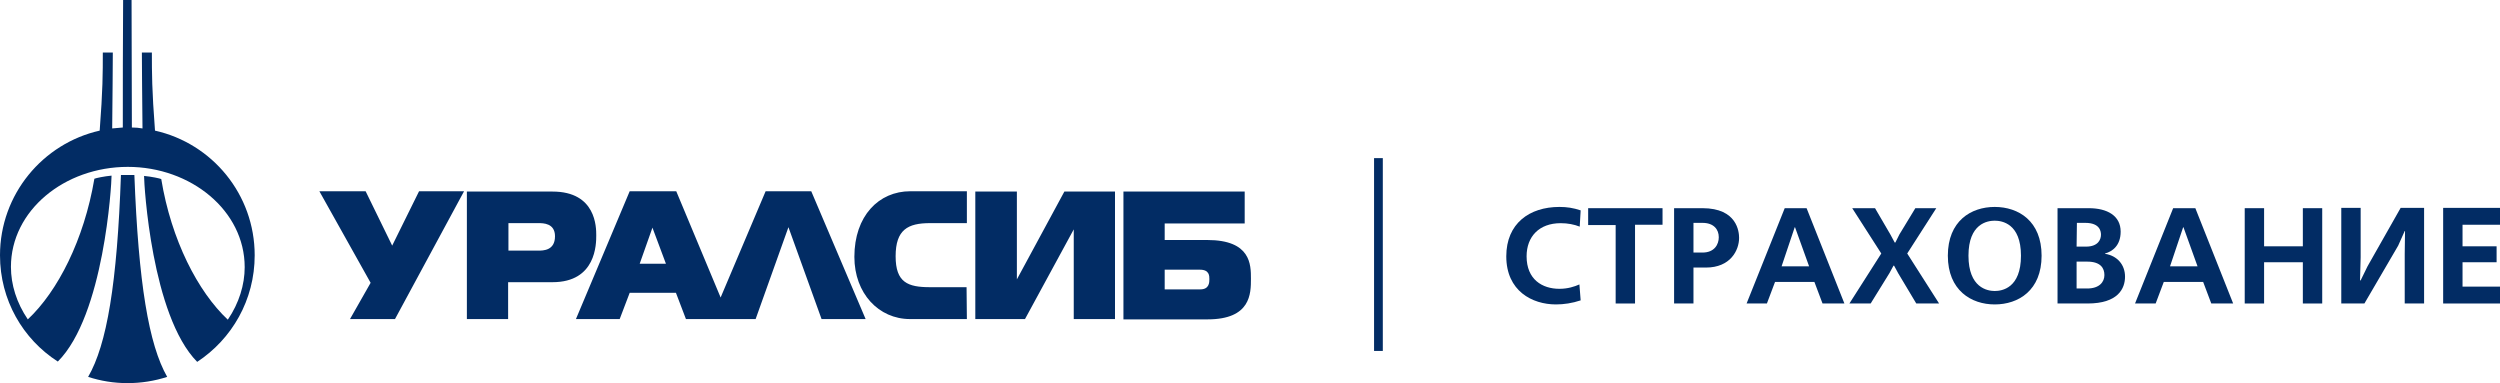<?xml version="1.0" encoding="utf-8"?>
<!-- Generator: Adobe Illustrator 22.0.1, SVG Export Plug-In . SVG Version: 6.00 Build 0)  -->
<svg version="1.1" id="Слой_1" xmlns="http://www.w3.org/2000/svg" xmlns:xlink="http://www.w3.org/1999/xlink" x="0px" y="0px"
	 viewBox="0 0 800 122.6" style="enable-background:new 0 0 800 122.6;" xml:space="preserve">
<style type="text/css">
	.st0{fill:#022C64;}
</style>
<title>00EB3810-E0C5-4D72-AD59-71774F330D07</title>
<desc>Created with sketchtool.</desc>
<g id="Symbols">
	<g id="Хэдер-уровень-2-_x28_белый_x29_">
		<g id="Group-2">
			<g id="logo">
				<path id="Shape" class="st0" d="M356.8,102.1h-13.2V73.4L328,102.1h-15.9V61.3h13.3v28.1l15.2-28.1h16.2L356.8,102.1
					L356.8,102.1z M309.4,102.1h-18.2c-10,0-17.8-8.2-17.8-19.9c0-13.1,7.8-21,17.9-21h18.1v10.2h-11.8c-7.1,0-11,2.1-11,10.6
					c0,8.4,3.9,9.9,11,9.9h11.7L309.4,102.1L309.4,102.1z M126.4,102.1H112l6.6-11.6l-16.4-29.3h14.8l8.5,17.4l8.6-17.4h14.4
					L126.4,102.1z M384.1,92.6c2.9,0,2.9-2.3,2.9-3.3c0-1,0-3-3-3h-11.3v6.3H384.1z M386.3,76.8c14,0,14,7.9,14,12.4
					c0,4.7,0,13-13.9,13h-26.9V61.3h38.8v10.2h-25.6v5.3H386.3z M208.8,72.9l0-0.1l-4.1,11.6h8.4L208.8,72.9z M184.3,102.1
					l17.2-40.9h14.9l14.2,34l14.4-34h14.6l17.4,40.9h-14.1l-10.6-29.4l-10.5,29.4h-22.3l-3.2-8.4h-14.8l-3.2,8.4H184.3z M162.7,71.4
					v8.8h9.5c1.6,0,5.4,0,5.4-4.6c0-4.2-3.8-4.2-5.3-4.2H162.7z M162.7,102.1h-13.3V61.3l27.4,0c14,0,14,11.5,14,14
					c0,2.7,0,15-14,15h-14.2V102.1z"/>
				<path id="Shape_1_" class="st0" d="M40.9,53.4c-20.3,0-37.4,14-37.4,32c0,5.7,1.8,11.5,5.4,16.8c9.6-9,18-25.5,21.3-45
					c0.4-0.2,3.2-0.8,5.5-1c0,2.8-2.4,44.7-17.2,59.5C7.3,108.5,0,96,0,81.7c0-19.5,13.7-35.8,31.9-39.9c1-13.1,1-18.4,1-25h3.2
					c0,0.1-0.1,18.3-0.2,24.3c1.1-0.1,2.3-0.2,3.4-0.3c0-10.5,0-29.7,0.1-40.9h2.7c0,11.2,0.1,30.4,0.1,40.9c1.1,0,2.3,0.1,3.4,0.3
					c-0.1-6-0.2-24.2-0.2-24.3h3.2c0,6.5,0,11.9,1,25c18.3,4.1,31.9,20.4,31.9,39.9c0,14.3-7.3,26.8-18.4,34.1
					C48.5,101,46.1,59.1,46.1,56.3c2.3,0.2,5.1,0.8,5.5,1c3.2,19.5,11.7,36,21.3,45c3.6-5.3,5.4-11.2,5.4-16.8
					C78.3,67.4,61.1,53.4,40.9,53.4L40.9,53.4z M28.2,120.6c6-10.3,9.3-30,10.5-64.6H43c1.3,34.5,4.6,54.3,10.5,64.6
					c-4,1.3-8.3,2-12.7,2S32.2,121.9,28.2,120.6z"/>
				<rect id="Rectangle" x="439.7" y="50.6" class="st0" width="2.8" height="61.7"/>
				<g id="Group" transform="translate(179.91, 24.519)">
					<path id="Path" class="st0" d="M325.9,71.6c-2.7,0.9-5.4,1.3-7.9,1.3c-7.6,0-15.9-4.3-15.9-15.4c0-10.5,7.4-15.8,17-15.8
						c2.4,0,4.4,0.3,6.8,1.1l-0.3,5.2c-1.8-0.7-3.8-1.1-6.1-1.1c-6.9,0-10.9,4.3-10.9,10.6c0,7.4,5,10.4,10.5,10.4
						c2.7,0,4.8-0.7,6.4-1.4L325.9,71.6z"/>
					<polygon id="Path_1_" class="st0" points="352.1,42.1 352.1,47.4 343.3,47.4 343.3,72.6 337.1,72.6 337.1,47.5 328.3,47.5 
						328.3,42.1 352.1,42.1 					"/>
					<path id="Shape_2_" class="st0" d="M364.9,42.1c11.1,0,11.7,7.6,11.7,9.5c0,4-2.8,9.5-10.6,9.5h-4v11.5h-6.2V42.1H364.9
						L364.9,42.1z M364.9,56.3c3.8,0,5.2-2.6,5.2-4.9c0-2.5-1.6-4.6-5.2-4.6H362v9.5H364.9z"/>
					<path id="Shape_3_" class="st0" d="M398.2,42.1l12.1,30.5h-7l-2.6-6.9h-12.6l-2.6,6.9H379l12.2-30.5H398.2z M399,60.7
						l-4.5-12.5h-0.1l-4.2,12.5H399z"/>
					<polygon id="Path_2_" class="st0" points="420.1,42.1 425,50.5 426.4,53.1 426.6,53.1 427.9,50.5 433,42.1 439.7,42.1 
						430.4,56.6 440.6,72.6 433.3,72.6 427.5,62.9 426.2,60.5 426,60.5 424.7,62.9 418.7,72.6 411.9,72.6 422.1,56.6 412.8,42.1 
											"/>
					<path id="Shape_4_" class="st0" d="M473.4,57.3c0,11.1-7.4,15.6-15,15.6c-7.5,0-15-4.5-15-15.6c0-11.1,7.4-15.6,15-15.6
						C466,41.7,473.4,46.2,473.4,57.3z M450,57.3c0,10.3,6.1,11.3,8.4,11.3c2.3,0,8.4-0.9,8.4-11.3c0-10.3-6.1-11.2-8.4-11.2
						C456.1,46.1,450,47,450,57.3z"/>
					<path id="Shape_5_" class="st0" d="M488.5,42.1c5.9,0,10.2,2.4,10.2,7.5c0,4.6-2.8,6.4-5,7v0.1c3.9,0.6,6.4,3.5,6.4,7.3
						c0,3.8-2.2,8.6-12,8.6h-9.6V42.1H488.5z M484.6,54.4h3c4,0,4.8-2.4,4.8-3.8c0-0.9-0.2-3.8-5-3.8h-2.7L484.6,54.4L484.6,54.4z
						 M484.6,67.8h3.4c3.9,0,5.5-2.1,5.5-4.3c0-2.2-1.2-4.3-5.5-4.3h-3.4V67.8z"/>
					<path id="Shape_6_" class="st0" d="M522.6,42.1l12.1,30.5h-7l-2.6-6.9h-12.6l-2.6,6.9h-6.6l12.2-30.5H522.6z M523.3,60.7
						l-4.5-12.5h-0.1l-4.2,12.5H523.3z"/>
					<polygon id="Path_3_" class="st0" points="544.6,42.1 544.6,54.3 557,54.3 557,42.1 563.2,42.1 563.2,72.6 557,72.6 557,59.4 
						544.6,59.4 544.6,72.6 538.4,72.6 538.4,42.1 					"/>
					<polygon id="Path_4_" class="st0" points="575.5,42.1 575.5,57.8 575.3,65.2 575.5,65.2 577.7,60.7 588.3,42 595.8,42 
						595.8,72.6 589.6,72.6 589.6,56.8 589.7,49.4 589.6,49.4 587.5,54.1 576.7,72.6 569.3,72.6 569.3,42 575.5,42 					"/>
					<polygon id="Path_5_" class="st0" points="620.1,42.1 620.1,47.4 608.1,47.4 608.1,54.3 619,54.3 619,59.4 608.1,59.4 
						608.1,67.2 620.1,67.2 620.1,72.6 601.9,72.6 601.9,42 620.1,42 					"/>
				</g>
			</g>
		</g>
	</g>
</g>
</svg>
